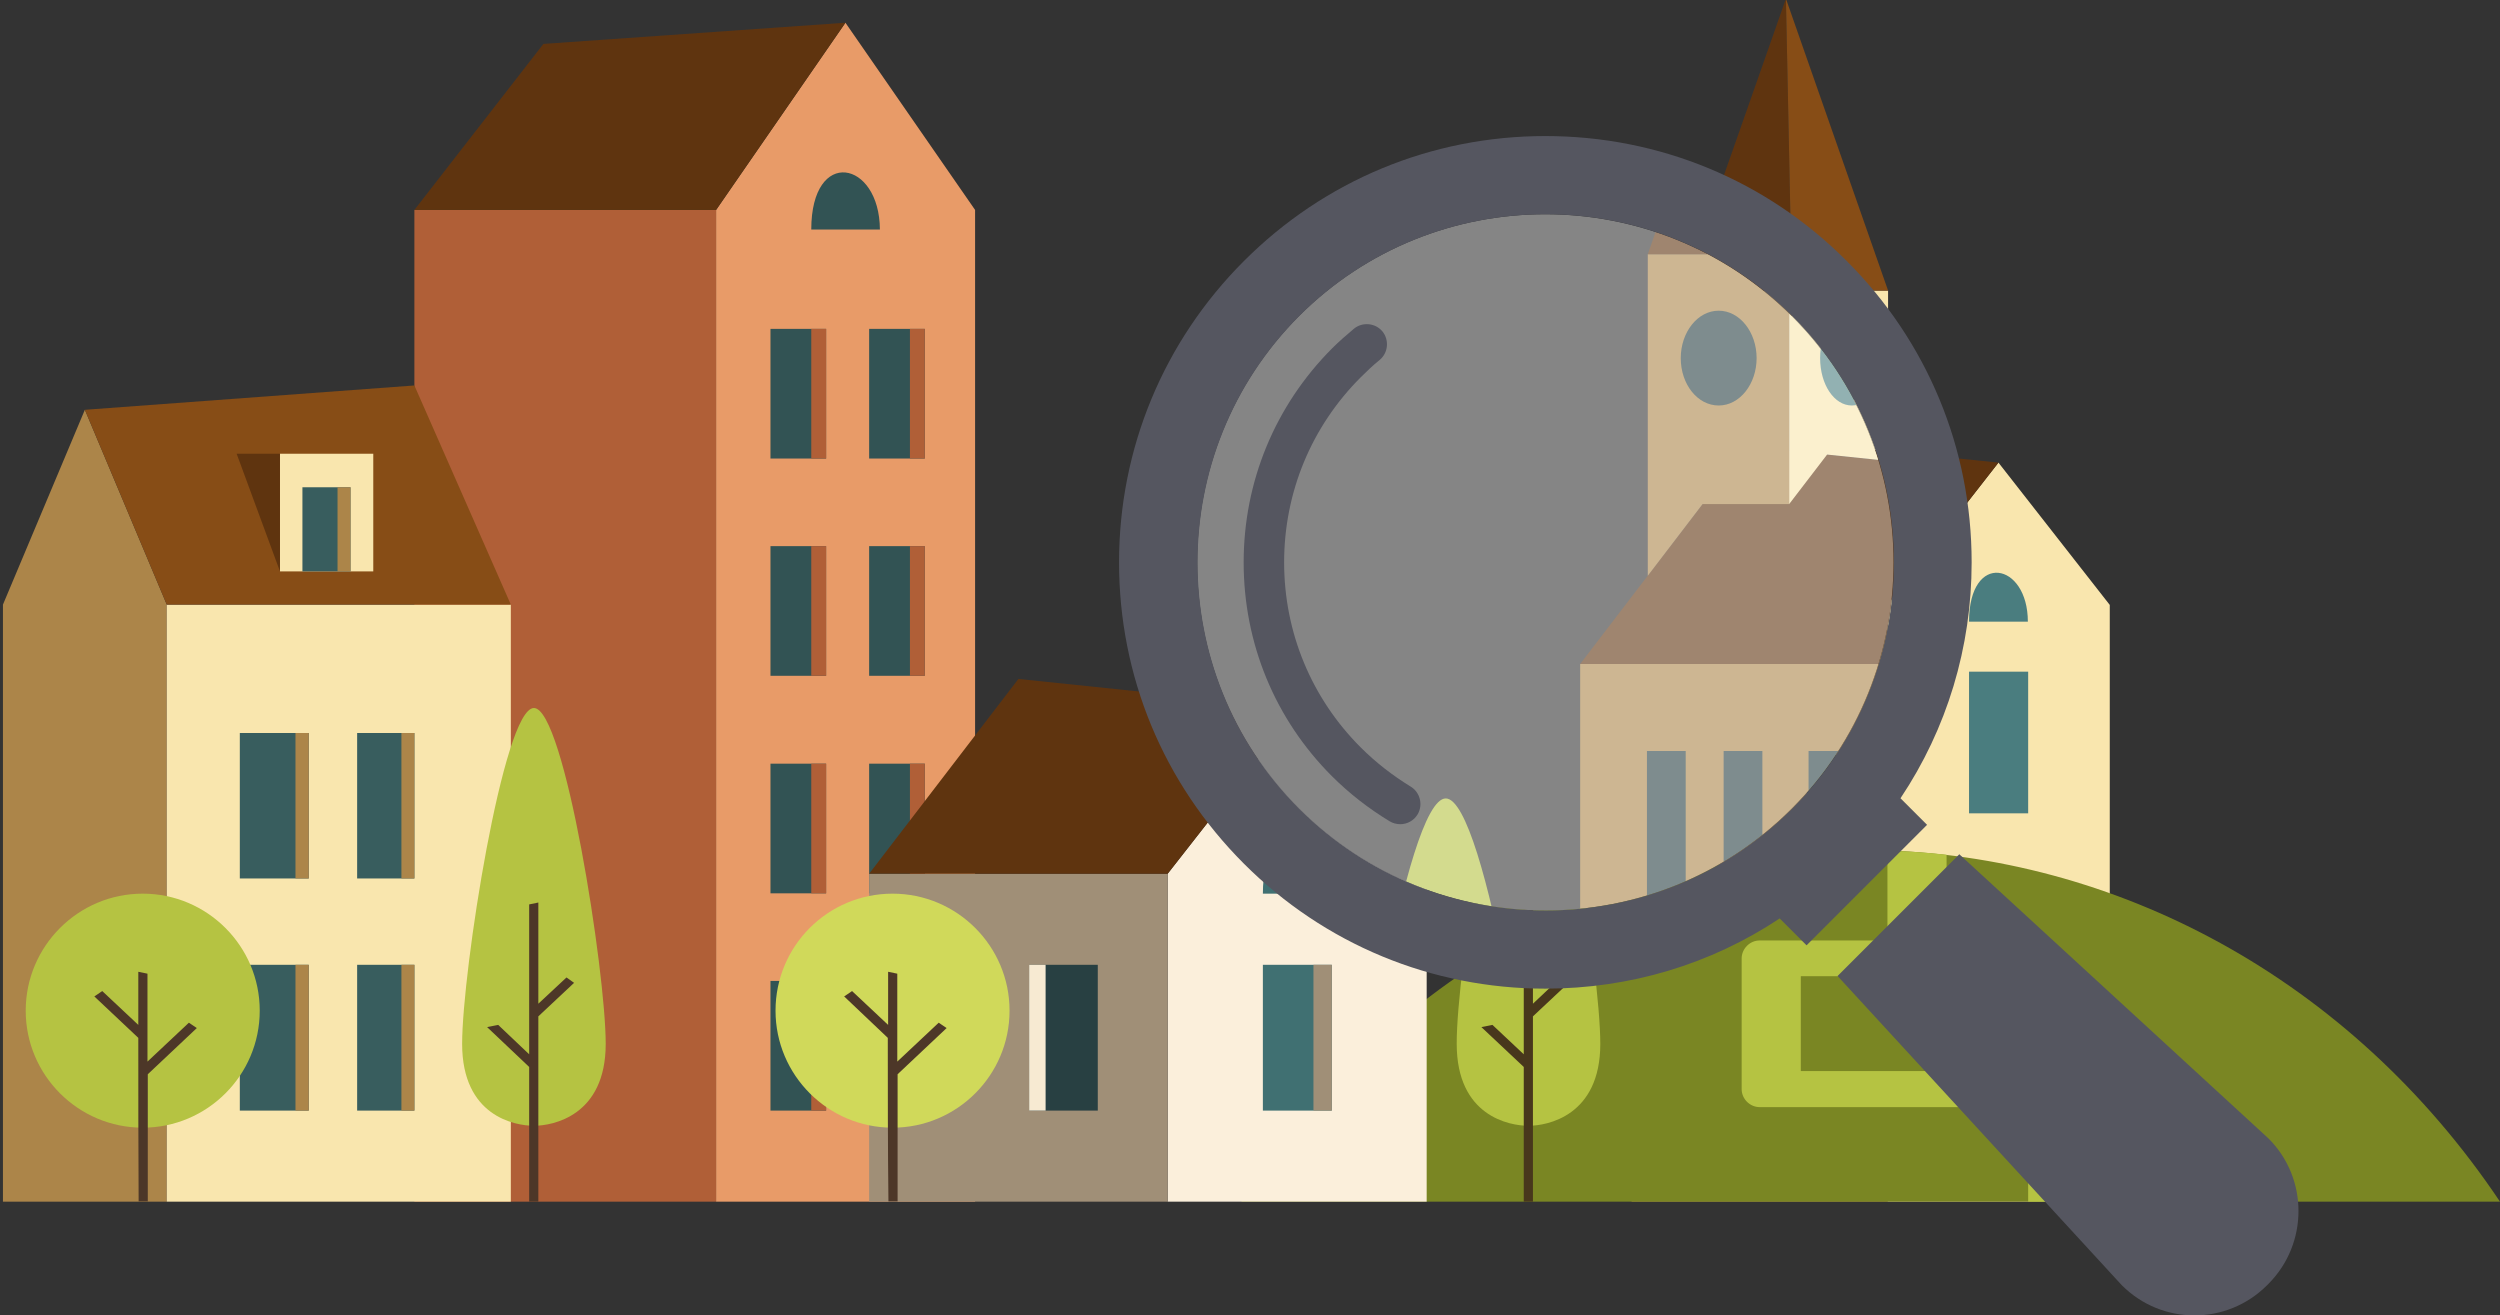 <?xml version="1.0" encoding="utf-8"?>
<!-- Generator: Adobe Illustrator 16.0.0, SVG Export Plug-In . SVG Version: 6.00 Build 0)  -->
<!DOCTYPE svg PUBLIC "-//W3C//DTD SVG 1.1//EN" "http://www.w3.org/Graphics/SVG/1.1/DTD/svg11.dtd">
<svg version="1.1" id="Calque_1" xmlns="http://www.w3.org/2000/svg" xmlns:xlink="http://www.w3.org/1999/xlink" x="0px" y="0px"
	 width="348.699px" height="183.472px" viewBox="0 0 348.699 183.472" enable-background="new 0 0 348.699 183.472"
	 xml:space="preserve">
<rect x="0" y="0" width="348.699" height="183.472" fill="#333333" stroke="none"/>
<g>
	<defs>
		<path id="SVGID_1_" d="M0.411-0.183V167.61h348.288V-0.183H0.411z M249.897,112.798c-18.922,18.923-49.755,18.923-68.723,0
			c-18.922-18.923-18.922-49.755,0-68.722c18.924-18.924,49.755-18.924,68.723,0C268.865,62.999,268.821,93.875,249.897,112.798z"/>
	</defs>
	<clipPath id="SVGID_2_">
		<use xlink:href="#SVGID_1_"  overflow="visible"/>
	</clipPath>
	<g clip-path="url(#SVGID_2_)">
		<polygon fill="#F9E6AE" points="263.26,84.375 278.742,64.525 294.269,84.375 294.269,167.61 263.26,167.61 		"/>
		<polygon fill="#AC8549" points="263.26,84.375 227.575,84.375 227.575,167.61 263.26,167.61 		"/>
		<polygon fill="#5F340F" points="278.742,64.525 245.395,61.086 227.575,84.375 263.26,84.375 		"/>
		<polygon fill="#284042" points="256.114,93.681 252.011,93.681 252.011,113.443 256.114,113.443 		"/>
		<polygon fill="#4A7D7F" points="282.888,93.681 274.64,93.681 274.64,113.443 282.888,113.443 		"/>
		<path fill="#4A7D7F" d="M274.64,86.712h8.204C282.844,78.42,274.64,76.832,274.64,86.712L274.64,86.712z"/>
		<path fill="#7A8623" d="M173.144,167.61h175.555C306.664,104.842,217.385,99.636,173.144,167.61L173.144,167.61z"/>
		<polygon fill="#AC8549" points="249.939,40.53 234.809,40.53 234.809,74.935 240.676,67.261 249.939,67.261 		"/>
		<polygon fill="#F9E6AE" points="263.348,40.53 249.939,40.53 249.939,67.261 253.996,61.967 263.348,62.938 		"/>
		<polygon fill="#284042" points="247.071,93.681 242.925,93.681 242.925,113.443 247.071,113.443 		"/>
		<polygon fill="#284042" points="238.867,93.681 234.721,93.681 234.721,113.443 238.867,113.443 		"/>
		<path fill="#4A7D7F" d="M256.644,46.573c-1.853,0-3.396,2.294-3.396,5.073c0,2.823,1.499,5.071,3.396,5.071
			c1.852,0,3.396-2.293,3.396-5.071C260.04,48.867,258.54,46.573,256.644,46.573L256.644,46.573z"/>
		<path fill="#284042" d="M242.396,46.573c-2.249,0-4.058,2.294-4.058,5.073c0,2.823,1.808,5.071,4.058,5.071
			c2.25,0,4.059-2.293,4.059-5.071C246.454,48.867,244.645,46.573,242.396,46.573L242.396,46.573z"/>
		<polygon fill="#5F340F" points="249.1,-0.183 249.939,40.53 234.809,40.53 		"/>
		<polygon fill="#874D16" points="249.1,-0.183 249.939,40.53 263.348,40.53 		"/>
		<path fill="#B5C342" d="M213.195,98.754c4.279,0,10.014,36.787,10.014,46.845s-7.412,11.424-10.014,11.424
			c-2.646,0-10.013-1.323-10.013-11.424C203.138,135.542,208.917,98.754,213.195,98.754L213.195,98.754z"/>
		<polygon fill="#48371C" points="212.533,148.819 206.623,143.261 208.167,142.952 212.533,147.054 212.533,142.952 
			212.533,141.188 212.533,126.146 213.813,125.883 213.813,139.997 217.694,136.336 218.797,137.086 213.813,141.761 
			213.813,148.245 213.813,150.009 213.813,167.61 212.533,167.61 		"/>
		<path fill="#B5C342" d="M263.26,118.648v12.527h-17.82c-1.368,0-2.515,1.147-2.515,2.515v18.217c0,1.367,1.147,2.514,2.515,2.514
			h37.449v13.232h8.249v-15.746c0-1.368-1.147-2.515-2.514-2.515h-37.45v-13.233h17.82c1.367,0,2.514-1.146,2.514-2.514v-14.424
			C268.773,118.912,266.038,118.736,263.26,118.648L263.26,118.648z"/>
		<polygon fill="#E89B68" points="99.879,29.282 117.919,3.169 136.004,29.282 136.004,167.61 99.879,167.61 		"/>
		<polygon fill="#B05F37" points="99.879,29.282 57.798,29.282 57.798,167.61 99.879,167.61 		"/>
		<polygon fill="#5F340F" points="117.919,3.169 75.795,6.124 57.798,29.282 99.879,29.282 		"/>
		<path fill="#325354" d="M113.155,32.017h9.573C122.683,22.357,113.155,20.46,113.155,32.017L113.155,32.017z"/>
		<polygon fill="#325354" points="115.228,136.822 107.465,136.822 107.465,154.906 115.228,154.906 		"/>
		<polygon fill="#325354" points="128.99,136.822 121.228,136.822 121.228,154.906 128.99,154.906 		"/>
		<path fill="#325354" d="M115.228,106.518c-2.603,0-5.161,0-7.763,0c0,6.043,0,12.042,0,18.085c2.603,0,5.16,0,7.763,0
			C115.228,118.561,115.228,112.516,115.228,106.518L115.228,106.518z"/>
		<path fill="#325354" d="M128.99,106.518c-2.602,0-5.161,0-7.763,0c0,6.043,0,12.042,0,18.085c2.602,0,5.161,0,7.763,0
			C128.99,118.561,128.99,112.516,128.99,106.518L128.99,106.518z"/>
		<path fill="#325354" d="M115.228,76.171c-2.603,0-5.161,0-7.763,0c0,6.043,0,12.042,0,18.085c2.603,0,5.16,0,7.763,0
			C115.228,88.256,115.228,82.213,115.228,76.171L115.228,76.171z"/>
		<path fill="#325354" d="M128.99,76.171c-2.602,0-5.161,0-7.763,0c0,6.043,0,12.042,0,18.085c2.602,0,5.161,0,7.763,0
			C128.99,88.256,128.99,82.213,128.99,76.171L128.99,76.171z"/>
		<polygon fill="#325354" points="115.228,45.867 107.465,45.867 107.465,63.952 115.228,63.952 		"/>
		<polygon fill="#325354" points="128.99,45.867 121.228,45.867 121.228,63.952 128.99,63.952 		"/>
		<polygon fill="#FBEFDB" points="162.866,121.868 180.951,98.754 198.992,121.868 198.992,167.61 162.866,167.61 		"/>
		<polygon fill="#407072" points="185.758,134.573 176.144,134.573 176.144,154.906 185.758,154.906 		"/>
		<path fill="#407072" d="M176.144,124.647h9.571C185.671,114.943,176.144,113.09,176.144,124.647L176.144,124.647z"/>
		<polygon fill="#AC8549" points="23.26,84.331 11.836,57.159 0.411,84.331 0.411,167.61 23.26,167.61 		"/>
		<polygon fill="#F9E6AE" points="23.26,84.331 71.251,84.331 71.251,167.61 23.26,167.61 		"/>
		<polygon fill="#874D16" points="11.836,57.159 57.798,53.764 71.251,84.331 23.26,84.331 		"/>
		<polygon fill="#385D5E" points="33.449,134.573 43.065,134.573 43.065,154.906 33.449,154.906 		"/>
		<polygon fill="#385D5E" points="49.814,134.573 57.798,134.573 57.798,154.906 49.814,154.906 		"/>
		<polygon fill="#385D5E" points="33.449,102.24 43.065,102.24 43.065,122.53 33.449,122.53 		"/>
		<polygon fill="#385D5E" points="49.814,102.24 57.798,102.24 57.798,122.53 49.814,122.53 		"/>
		<polygon fill="#F9E6AE" points="39.051,63.291 52.064,63.291 52.064,79.699 39.051,79.699 		"/>
		<polygon fill="#385D5E" points="42.182,67.966 48.888,67.966 48.888,79.699 42.182,79.699 		"/>
		<polygon fill="#5F340F" points="39.051,63.291 33.008,63.291 39.051,79.699 		"/>
		<path fill="#B5C342" d="M74.471,98.754c4.278,0,10.013,36.787,10.013,46.845s-7.41,11.424-10.013,11.424
			c-2.647,0-10.013-1.323-10.013-11.424C64.458,135.542,70.192,98.754,74.471,98.754L74.471,98.754z"/>
		<polygon fill="#4D3728" points="73.809,148.819 67.943,143.261 69.487,142.952 73.809,147.054 73.809,142.952 73.809,141.188 
			73.809,126.146 75.088,125.883 75.088,139.997 79.014,136.336 80.073,137.086 75.088,141.761 75.088,148.245 75.088,150.009 
			75.088,167.61 73.809,167.61 		"/>
		<path fill="#B5C342" d="M19.907,124.647c8.999,0,16.321,7.322,16.321,16.32c0,8.999-7.322,16.321-16.321,16.321
			s-16.32-7.322-16.32-16.321C3.587,131.969,10.909,124.647,19.907,124.647L19.907,124.647z"/>
		<path fill="#4D3728" d="M19.29,144.76l-6.131-5.777l1.103-0.75l5.029,4.72v-7.41l1.279,0.265c0,4.103,0,8.16,0,12.262l5.778-5.426
			l1.103,0.75l-6.836,6.441v17.731h-1.279C19.29,159.978,19.29,152.392,19.29,144.76L19.29,144.76z"/>
		<polygon fill="#AC8549" points="55.989,102.24 57.798,102.24 57.798,122.53 55.989,122.53 		"/>
		<polygon fill="#AC8549" points="55.989,134.573 57.798,134.573 57.798,154.906 55.989,154.906 		"/>
		<polygon fill="#AC8549" points="41.213,102.24 43.065,102.24 43.065,122.53 41.213,122.53 		"/>
		<polygon fill="#AC8549" points="41.213,134.573 43.065,134.573 43.065,154.906 41.213,154.906 		"/>
		<polygon fill="#AC8549" points="47.079,67.966 48.888,67.966 48.888,79.699 47.079,79.699 		"/>
		<polygon fill="#A08F77" points="185.758,134.573 183.201,134.573 183.201,154.906 185.758,154.906 		"/>
		<path fill="#A08F77" d="M183.201,124.647h2.471c0-5.91-3.53-8.866-6.307-7.719C181.392,117.722,183.201,120.456,183.201,124.647
			L183.201,124.647z"/>
		<polygon fill="#B05F37" points="115.228,136.822 113.155,136.822 113.155,154.906 115.228,154.906 		"/>
		<path fill="#B05F37" d="M115.228,106.518c-0.707,0-1.367,0-2.074,0c0,6.043,0,12.042,0,18.085c0.707,0,1.367,0,2.074,0
			C115.228,118.561,115.228,112.516,115.228,106.518L115.228,106.518z"/>
		<path fill="#B05F37" d="M115.228,76.171c-0.707,0-1.367,0-2.074,0c0,6.043,0,12.042,0,18.085c0.707,0,1.367,0,2.074,0
			C115.228,88.256,115.228,82.213,115.228,76.171L115.228,76.171z"/>
		<polygon fill="#B05F37" points="115.228,45.867 113.155,45.867 113.155,63.952 115.228,63.952 		"/>
		<polygon fill="#B05F37" points="128.99,136.822 126.917,136.822 126.917,154.906 128.99,154.906 		"/>
		<path fill="#B05F37" d="M128.99,106.518c-0.706,0-1.367,0-2.073,0c0,6.043,0,12.042,0,18.085c0.706,0,1.368,0,2.073,0
			C128.99,118.561,128.99,112.516,128.99,106.518L128.99,106.518z"/>
		<path fill="#B05F37" d="M128.99,76.171c-0.706,0-1.367,0-2.073,0c0,6.043,0,12.042,0,18.085c0.706,0,1.368,0,2.073,0
			C128.99,88.256,128.99,82.213,128.99,76.171L128.99,76.171z"/>
		<polygon fill="#B05F37" points="128.99,45.867 126.917,45.867 126.917,63.952 128.99,63.952 		"/>
		<polygon fill="#A08F77" points="162.866,121.868 121.228,121.868 121.228,167.61 162.866,167.61 		"/>
		<polygon fill="#5F340F" points="180.951,98.754 142.047,94.698 121.228,121.868 162.866,121.868 		"/>
		<polygon fill="#284042" points="153.118,134.573 143.546,134.573 143.546,154.906 153.118,154.906 		"/>
		<path fill="#D0D95A" d="M124.491,124.647c8.998,0,16.321,7.322,16.321,16.32c0,8.999-7.323,16.321-16.321,16.321
			c-8.999,0-16.321-7.322-16.321-16.321C108.171,131.969,115.449,124.647,124.491,124.647L124.491,124.647z"/>
		<path fill="#4D3728" d="M123.829,144.76l-6.086-5.777l1.103-0.75l5.029,4.72v-7.41l1.279,0.265c0,4.103,0,8.16,0,12.262
			l5.778-5.426l1.103,0.75l-6.837,6.441v17.731h-1.278C123.829,159.978,123.829,152.392,123.829,144.76L123.829,144.76z"/>
		<polygon fill="#F7EAD2" points="145.841,134.573 143.546,134.573 143.546,154.906 145.841,154.906 		"/>
	</g>
</g>
<g>
	<g>
		<defs>
			<path id="SVGID_3_" d="M249.897,112.798c-18.922,18.923-49.755,18.923-68.723,0c-18.922-18.923-18.922-49.755,0-68.722
				c18.924-18.924,49.755-18.924,68.723,0C268.865,62.999,268.821,93.875,249.897,112.798z"/>
		</defs>
		<clipPath id="SVGID_4_">
			<use xlink:href="#SVGID_3_"  overflow="visible"/>
		</clipPath>
		<g clip-path="url(#SVGID_4_)">
			<polygon fill="#F9E6AE" points="266.921,92.615 287.105,66.74 307.346,92.615 307.346,201.127 266.921,201.127 			"/>
			<polygon fill="#AC8549" points="266.921,92.615 220.4,92.615 220.4,201.127 266.921,201.127 			"/>
			<polygon fill="#5F340F" points="287.105,66.74 243.632,62.255 220.4,92.615 266.921,92.615 			"/>
			<polygon fill="#284042" points="257.605,104.75 252.258,104.75 252.258,130.512 257.605,130.512 			"/>
			<polygon fill="#4A7D7F" points="292.51,104.75 281.758,104.75 281.758,130.512 292.51,130.512 			"/>
			<path fill="#4A7D7F" d="M281.758,95.665h10.695C292.453,84.853,281.758,82.783,281.758,95.665L281.758,95.665z"/>
			<polygon fill="#AC8549" points="249.555,35.457 229.831,35.457 229.831,80.31 237.478,70.305 249.555,70.305 			"/>
			<polygon fill="#F9E6AE" points="267.037,35.457 249.555,35.457 249.555,70.305 254.844,63.404 267.037,64.67 			"/>
			<polygon fill="#284042" points="245.817,104.75 240.411,104.75 240.411,130.512 245.817,130.512 			"/>
			<polygon fill="#284042" points="235.121,104.75 229.716,104.75 229.716,130.512 235.121,130.512 			"/>
			<path fill="#4A7D7F" d="M258.296,43.335c-2.416,0-4.427,2.991-4.427,6.614c0,3.68,1.954,6.611,4.427,6.611
				c2.415,0,4.428-2.99,4.428-6.611C262.724,46.326,260.769,43.335,258.296,43.335L258.296,43.335z"/>
			<path fill="#284042" d="M239.721,43.335c-2.932,0-5.29,2.991-5.29,6.614c0,3.68,2.356,6.611,5.29,6.611
				c2.935,0,5.291-2.99,5.291-6.611C245.012,46.326,242.654,43.335,239.721,43.335L239.721,43.335z"/>
			<polygon fill="#5F340F" points="248.462,-17.62 249.555,35.457 229.831,35.457 			"/>
			<polygon fill="#874D16" points="248.462,-17.62 249.555,35.457 267.037,35.457 			"/>
			<path fill="#B5C342" d="M201.653,111.364c5.578,0,13.054,47.958,13.054,61.07c0,13.111-9.662,14.893-13.054,14.893
				c-3.449,0-13.053-1.725-13.053-14.893C188.542,159.322,196.076,111.364,201.653,111.364L201.653,111.364z"/>
			<polygon fill="#48371C" points="200.791,176.631 193.085,169.386 195.097,168.983 200.791,174.33 200.791,168.983 
				200.791,166.683 200.791,147.073 202.458,146.73 202.458,165.13 207.518,160.358 208.957,161.335 202.458,167.43 
				202.458,175.883 202.458,178.184 202.458,201.127 200.791,201.127 			"/>
		</g>
	</g>
	<path fill="#555660" d="M316.423,179.05l-0.221,0.221c-5.603,5.603-14.645,5.603-20.246,0l-39.655-43.139l16.982-16.982
		l43.139,39.654C321.981,164.362,321.981,173.448,316.423,179.05z"/>
	<path opacity="0.4" fill="#FFFFFF" d="M249.897,112.798c-18.922,18.923-49.755,18.923-68.723,0
		c-18.922-18.923-18.922-49.755,0-68.722c18.924-18.924,49.755-18.924,68.723,0C268.865,62.999,268.821,93.875,249.897,112.798z"/>
	<path fill="#555660" d="M275.004,78.437c0-15.88-6.175-30.789-17.423-42.036c-11.204-11.249-26.157-17.424-42.037-17.424
		s-30.789,6.175-42.037,17.424c-11.204,11.204-17.423,26.156-17.423,42.036s6.175,30.789,17.423,42.037
		c11.204,11.204,26.157,17.423,42.037,17.423c11.777,0,23.069-3.396,32.685-9.793l3.749,3.75l16.806-16.807l-3.705-3.705
		C271.563,101.639,275.004,90.302,275.004,78.437z M249.95,112.798c-18.923,18.923-49.756,18.923-68.724,0
		c-18.922-18.923-18.922-49.755,0-68.722c18.924-18.924,49.755-18.924,68.724,0C268.917,62.999,268.873,93.875,249.95,112.798z"/>
	<path fill="#555660" d="M195.298,114.959c-0.485,0-1.014-0.132-1.456-0.397c-2.911-1.765-5.646-3.882-8.072-6.307
		c-7.939-7.94-12.306-18.526-12.306-29.818c0-11.247,4.367-21.834,12.306-29.818c0.971-0.971,2.029-1.896,3.088-2.779
		c1.191-0.97,3-0.794,3.97,0.397c0.969,1.191,0.794,3-0.398,3.97c-0.926,0.75-1.807,1.587-2.646,2.426
		c-6.881,6.881-10.675,16.055-10.675,25.804c0,9.748,3.793,18.923,10.675,25.805c2.117,2.116,4.455,3.925,6.97,5.469
		c1.323,0.795,1.764,2.559,0.97,3.881C197.195,114.474,196.269,114.959,195.298,114.959z"/>
</g>
</svg>
